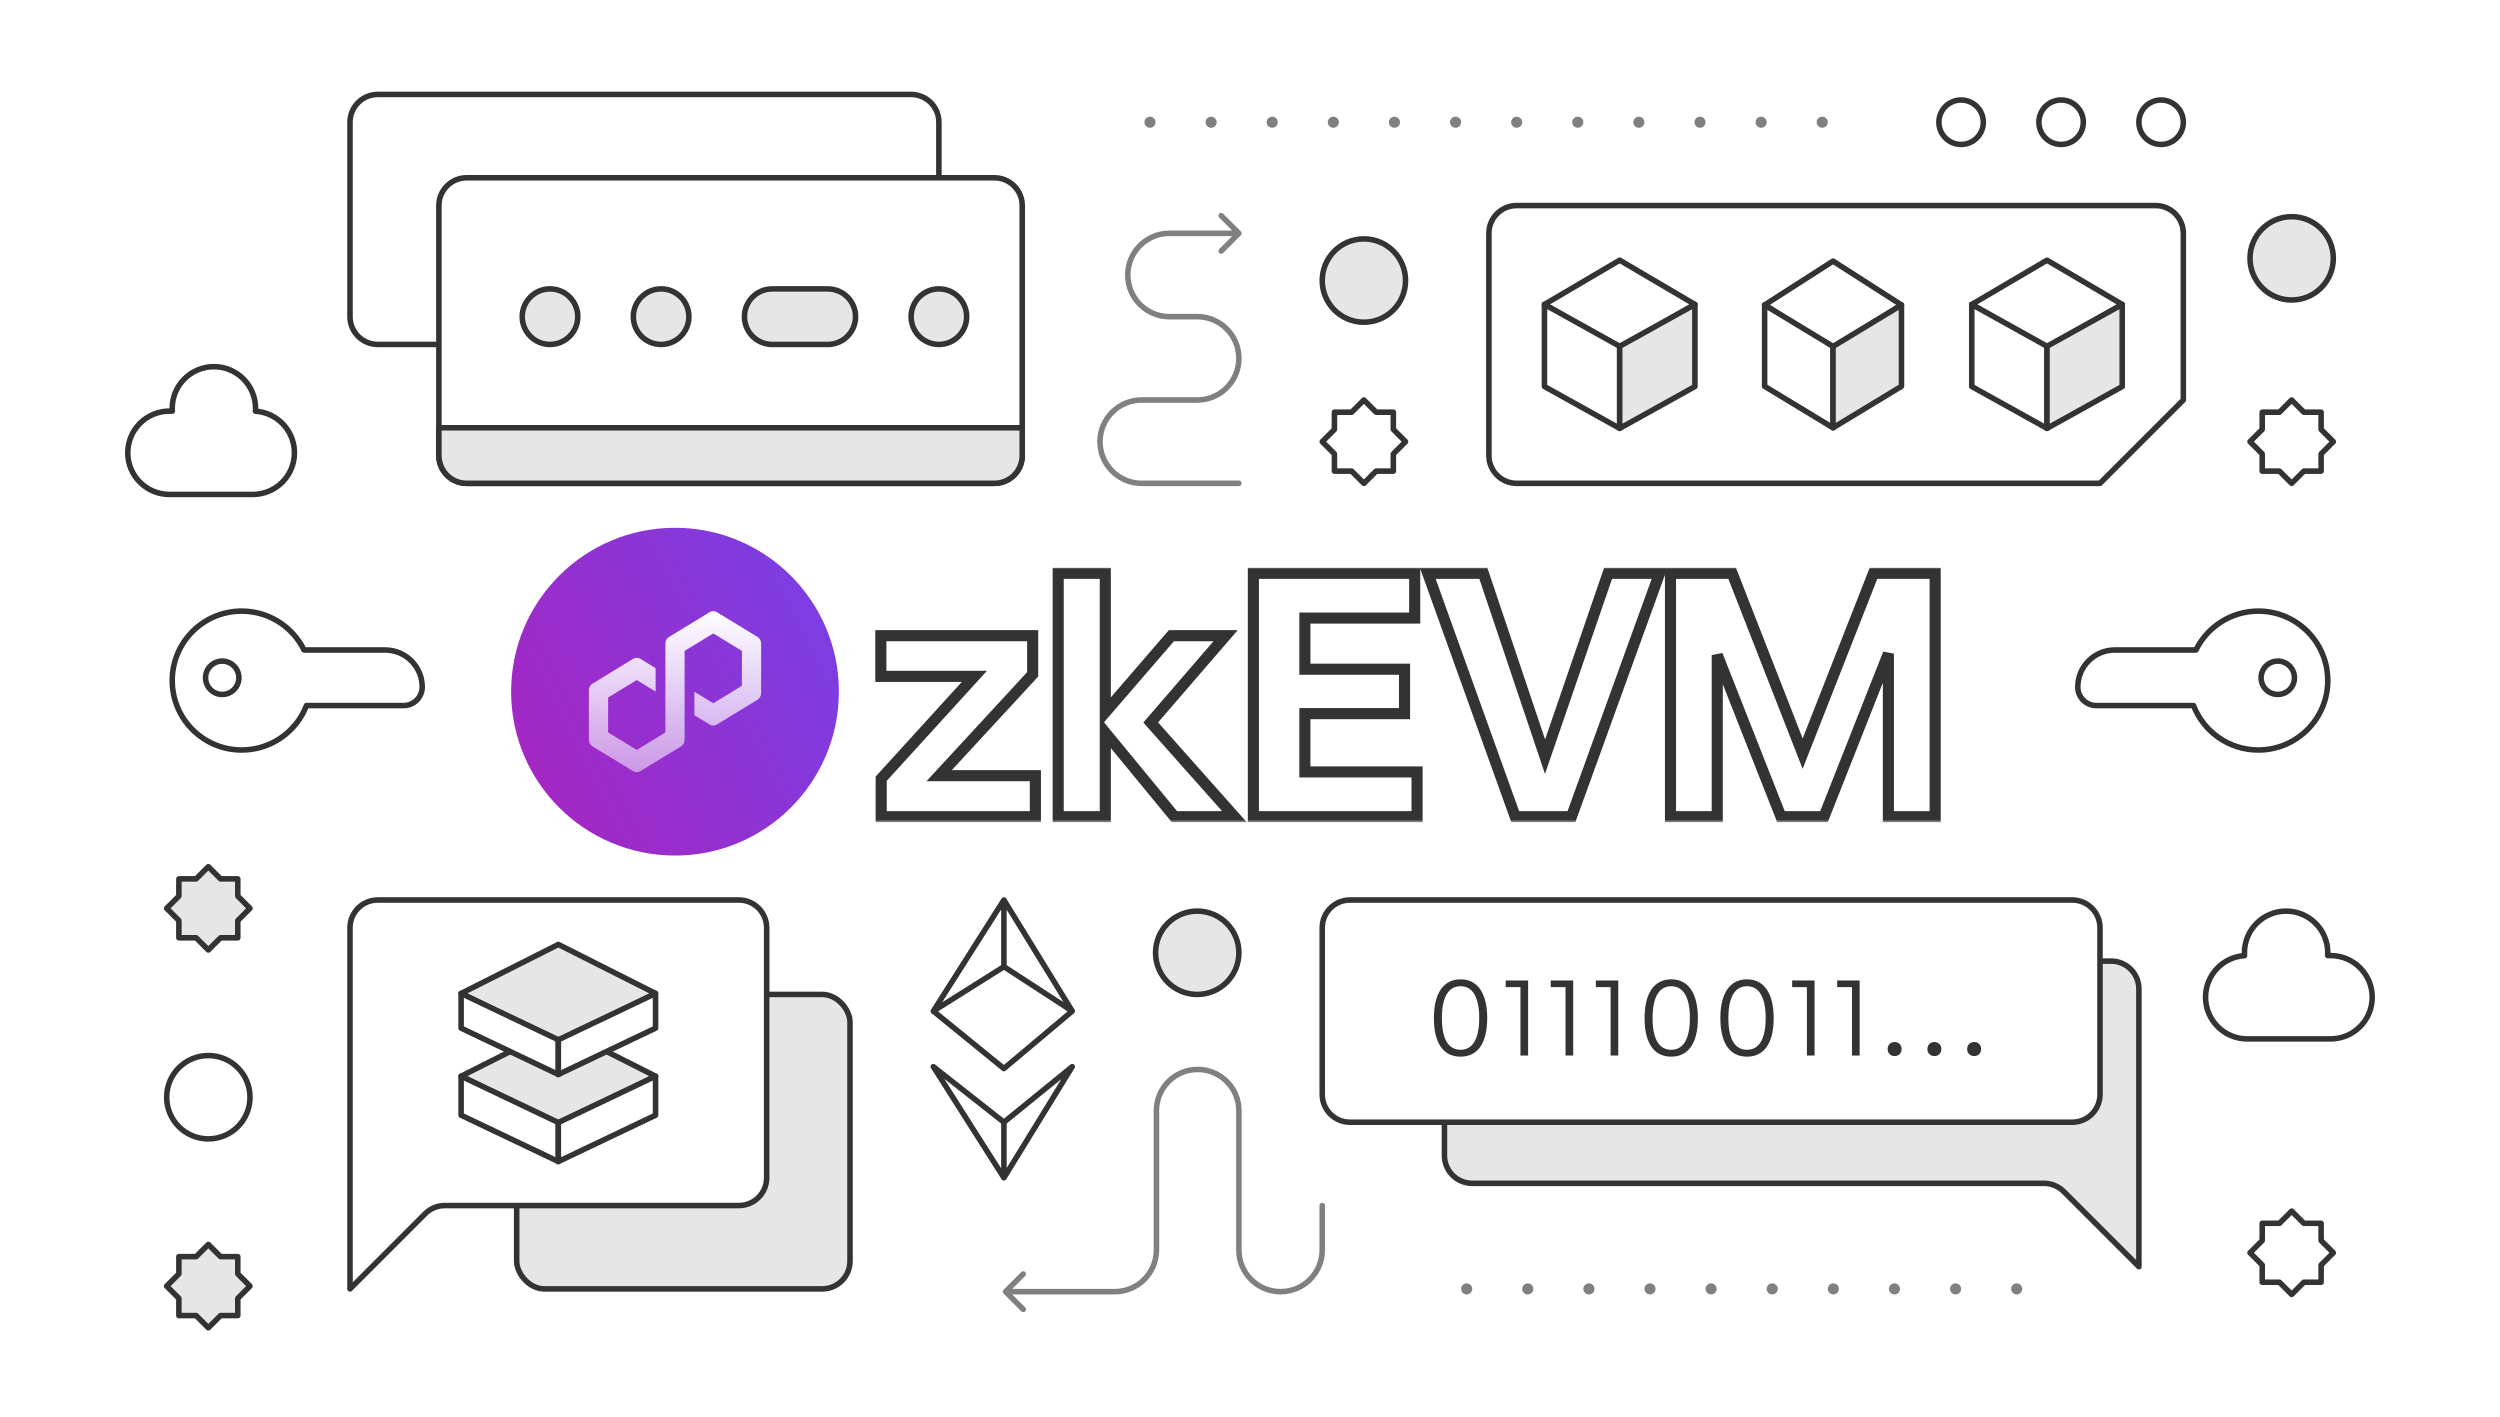 <svg width="450" height="255" viewBox="0 0 450 255" fill="none" xmlns="http://www.w3.org/2000/svg">
<path d="M385 178C385 175.239 382.761 173 380 173L265 173C262.239 173 260 175.239 260 178V208C260 210.761 262.239 213 265 213H367.929C369.255 213 370.527 213.527 371.464 214.464L385 228V178Z" fill="#E6E6E6" stroke="#333333" stroke-linejoin="round"/>
<rect x="93" y="179" width="60" height="53" rx="5" fill="#E6E6E6" stroke="#333333" stroke-linejoin="round"/>
<path d="M63 22C63 19.239 65.239 17 68 17L164 17C166.761 17 169 19.239 169 22V57C169 59.761 166.761 62 164 62H68C65.239 62 63 59.761 63 57L63 22Z" fill="white" stroke="#333333" stroke-linejoin="round"/>
<path d="M63 167C63 164.239 65.239 162 68 162H133C135.761 162 138 164.239 138 167V212C138 214.761 135.761 217 133 217H80.071C78.745 217 77.473 217.527 76.535 218.464L63 232L63 167Z" fill="white" stroke="#333333" stroke-linejoin="round"/>
<path d="M378 167C378 164.239 375.761 162 373 162L243 162C240.239 162 238 164.239 238 167V197C238 199.761 240.239 202 243 202H373C375.761 202 378 199.761 378 197L378 167Z" fill="white" stroke="#333333" stroke-linejoin="round"/>
<path d="M79 37C79 34.239 81.239 32 84 32L179 32C181.761 32 184 34.239 184 37V82C184 84.761 181.761 87 179 87H84C81.239 87 79 84.761 79 82L79 37Z" fill="white" stroke="#333333" stroke-linejoin="round"/>
<path d="M79 77L184 77V82C184 84.761 181.761 87 179 87H84C81.239 87 79 84.761 79 82L79 77Z" fill="#E6E6E6" stroke="#333333" stroke-linejoin="round"/>
<path d="M164 57C164 54.239 166.239 52 169 52V52C171.761 52 174 54.239 174 57V57C174 59.761 171.761 62 169 62V62C166.239 62 164 59.761 164 57V57Z" fill="#E6E6E6" stroke="#333333" stroke-linejoin="round"/>
<path d="M134 57C134 54.239 136.239 52 139 52L149 52C151.761 52 154 54.239 154 57V57C154 59.761 151.761 62 149 62H139C136.239 62 134 59.761 134 57V57Z" fill="#E6E6E6" stroke="#333333" stroke-linejoin="round"/>
<path d="M114 57C114 54.239 116.239 52 119 52V52C121.761 52 124 54.239 124 57V57C124 59.761 121.761 62 119 62V62C116.239 62 114 59.761 114 57V57Z" fill="#E6E6E6" stroke="#333333" stroke-linejoin="round"/>
<path d="M94 57C94 54.239 96.239 52 99 52V52C101.761 52 104 54.239 104 57V57C104 59.761 101.761 62 99 62V62C96.239 62 94 59.761 94 57V57Z" fill="#E6E6E6" stroke="#333333" stroke-linejoin="round"/>
<path d="M393 42C393 39.239 390.761 37 388 37L273 37C270.239 37 268 39.239 268 42V82C268 84.761 270.239 87 273 87H378L393 72L393 42Z" fill="white" stroke="#333333" stroke-linejoin="round"/>
<path d="M237.5 217C237.5 216.724 237.724 216.5 238 216.5C238.276 216.5 238.5 216.724 238.5 217H237.5ZM180.646 232.854C180.451 232.658 180.451 232.342 180.646 232.146L183.828 228.964C184.024 228.769 184.34 228.769 184.536 228.964C184.731 229.16 184.731 229.476 184.536 229.672L181.707 232.5L184.536 235.328C184.731 235.524 184.731 235.84 184.536 236.036C184.34 236.231 184.024 236.231 183.828 236.036L180.646 232.854ZM238 225H238.5H238ZM238.5 217V225H237.5V217H238.5ZM222.5 225L222.5 199.921L223.5 199.921L223.5 225L222.5 225ZM208.658 199.921L208.658 225L207.658 225L207.658 199.921L208.658 199.921ZM200.658 233L181 233L181 232L200.658 232L200.658 233ZM208.658 225C208.658 229.418 205.076 233 200.658 233L200.658 232C204.524 232 207.658 228.866 207.658 225L208.658 225ZM215.579 193C211.757 193 208.658 196.099 208.658 199.921L207.658 199.921C207.658 195.546 211.204 192 215.579 192L215.579 193ZM222.5 199.921C222.5 196.099 219.401 193 215.579 193L215.579 192C219.954 192 223.5 195.546 223.5 199.921L222.5 199.921ZM230.5 233C226.082 233 222.5 229.418 222.5 225L223.5 225C223.5 228.866 226.634 232 230.5 232V233ZM238.5 225C238.5 229.418 234.918 233 230.5 233V232C234.366 232 237.5 228.866 237.5 225H238.5Z" fill="#808080"/>
<path d="M223.354 41.646C223.549 41.842 223.549 42.158 223.354 42.354L220.172 45.535C219.976 45.731 219.66 45.731 219.464 45.535C219.269 45.34 219.269 45.024 219.464 44.828L222.293 42L219.464 39.172C219.269 38.976 219.269 38.66 219.464 38.465C219.66 38.269 219.976 38.269 220.172 38.465L223.354 41.646ZM223 86.5C223.276 86.5 223.5 86.724 223.5 87C223.5 87.276 223.276 87.5 223 87.5V86.5ZM205.5 71.5H215.5V72.5H205.5V71.5ZM215.5 57.5H210.5V56.5H215.5V57.5ZM210.5 41.5H223V42.5H210.5V41.5ZM205.5 86.5H223V87.5H205.5V86.5ZM198.5 79.5C198.5 83.366 201.634 86.5 205.5 86.5V87.5C201.082 87.5 197.5 83.918 197.5 79.5H198.5ZM202.5 49.5C202.5 45.082 206.082 41.5 210.5 41.5V42.5C206.634 42.5 203.5 45.634 203.5 49.5H202.5ZM210.5 57.5C206.082 57.5 202.5 53.918 202.5 49.5H203.5C203.5 53.366 206.634 56.5 210.5 56.5V57.5ZM222.5 64.5C222.5 60.634 219.366 57.5 215.5 57.5V56.5C219.918 56.5 223.5 60.082 223.5 64.5H222.5ZM215.5 71.5C219.366 71.5 222.5 68.366 222.5 64.5H223.5C223.5 68.918 219.918 72.5 215.5 72.5V71.5ZM205.5 72.5C201.634 72.5 198.5 75.634 198.5 79.5H197.5C197.5 75.082 201.082 71.5 205.5 71.5V72.5Z" fill="#808080"/>
<circle cx="245.5" cy="50.5" r="7.5" fill="#E6E6E6" stroke="#333333" stroke-linejoin="round"/>
<circle cx="37.5" cy="197.5" r="7.5" fill="white" stroke="#333333" stroke-linejoin="round"/>
<circle cx="7.5" cy="7.5" r="7.5" transform="matrix(-1 0 0 1 420 39)" fill="#E6E6E6" stroke="#333333" stroke-linejoin="round"/>
<circle cx="215.5" cy="171.5" r="7.5" fill="#E6E6E6" stroke="#333333" stroke-linejoin="round"/>
<circle cx="353" cy="22" r="4" fill="white" stroke="#333333" stroke-linejoin="round"/>
<circle cx="371" cy="22" r="4" fill="white" stroke="#333333" stroke-linejoin="round"/>
<circle cx="389" cy="22" r="4" fill="white" stroke="#333333" stroke-linejoin="round"/>
<path d="M83 193.716L100.5 184.894L118 193.716L100.5 202.537L83 193.716Z" fill="#E6E6E6" stroke="#333333" stroke-linejoin="round"/>
<path d="M100.5 209.077L83 200.738V193.716L100.5 202.055V209.077Z" fill="white" stroke="#333333" stroke-linejoin="round"/>
<path d="M100.5 209.077L118 200.738V193.716L100.5 202.055V209.077Z" fill="white" stroke="#333333" stroke-linejoin="round"/>
<path d="M317.631 54.895L329.947 47L342.263 54.895L329.947 62.79L317.631 54.895Z" fill="white" stroke="#333333" stroke-linejoin="round"/>
<path d="M329.947 77L317.631 69.537V54.895L329.947 62.358V77Z" fill="white" stroke="#333333" stroke-linejoin="round"/>
<path d="M329.947 77L342.263 69.537V54.895L329.947 62.358V77Z" fill="#E6E6E6" stroke="#333333" stroke-linejoin="round"/>
<path d="M328 22L198 22" stroke="#808080" stroke-width="2" stroke-linecap="round" stroke-linejoin="round" stroke-dasharray="0 11"/>
<path d="M363 232L260 232" stroke="#808080" stroke-width="2" stroke-linecap="round" stroke-linejoin="round" stroke-dasharray="0 11"/>
<path fill-rule="evenodd" clip-rule="evenodd" d="M45.983 74.015C45.994 73.845 46 73.673 46 73.5C46 69.358 42.642 66 38.5 66C34.358 66 31 69.358 31 73.5C31 73.668 31.006 73.835 31.016 74H30.5C26.358 74 23 77.358 23 81.5C23 85.642 26.358 89 30.5 89H45.5C49.642 89 53 85.642 53 81.5C53 77.52 49.9 74.264 45.983 74.015Z" fill="white"/>
<path d="M45.983 74.015L45.484 73.981C45.475 74.114 45.519 74.245 45.607 74.345C45.694 74.445 45.818 74.506 45.951 74.514L45.983 74.015ZM31.016 74V74.5C31.155 74.5 31.287 74.443 31.381 74.342C31.476 74.241 31.524 74.105 31.515 73.967L31.016 74ZM45.5 73.5C45.5 73.662 45.495 73.822 45.484 73.981L46.481 74.049C46.494 73.868 46.5 73.684 46.5 73.5H45.5ZM38.5 66.5C42.366 66.5 45.5 69.634 45.5 73.5H46.5C46.5 69.082 42.918 65.5 38.5 65.5V66.5ZM31.5 73.5C31.5 69.634 34.634 66.5 38.5 66.5V65.5C34.082 65.5 30.5 69.082 30.5 73.5H31.5ZM31.515 73.967C31.505 73.813 31.5 73.657 31.5 73.5H30.5C30.5 73.679 30.506 73.857 30.517 74.033L31.515 73.967ZM30.5 74.5H31.016V73.5H30.5V74.5ZM23.5 81.5C23.5 77.634 26.634 74.5 30.5 74.5V73.5C26.082 73.5 22.5 77.082 22.5 81.5H23.5ZM30.5 88.5C26.634 88.5 23.5 85.366 23.5 81.5H22.5C22.5 85.918 26.082 89.5 30.5 89.5V88.5ZM45.5 88.5H30.5V89.5H45.5V88.5ZM52.5 81.5C52.5 85.366 49.366 88.5 45.5 88.5V89.5C49.918 89.5 53.5 85.918 53.5 81.5H52.5ZM45.951 74.514C49.606 74.746 52.5 77.785 52.5 81.5H53.5C53.5 77.254 50.193 73.782 46.014 73.516L45.951 74.514Z" fill="#333333"/>
<path fill-rule="evenodd" clip-rule="evenodd" d="M404.017 172.015C404.006 171.845 404 171.673 404 171.5C404 167.358 407.358 164 411.5 164C415.642 164 419 167.358 419 171.5C419 171.668 418.994 171.835 418.984 172H419.5C423.642 172 427 175.358 427 179.5C427 183.642 423.642 187 419.5 187H404.5C400.358 187 397 183.642 397 179.5C397 175.52 400.1 172.264 404.017 172.015Z" fill="white"/>
<path d="M404.017 172.015L404.516 171.981C404.525 172.114 404.481 172.245 404.393 172.345C404.306 172.445 404.182 172.506 404.049 172.514L404.017 172.015ZM418.984 172V172.5C418.845 172.5 418.713 172.443 418.619 172.342C418.524 172.241 418.476 172.105 418.485 171.967L418.984 172ZM404.5 171.5C404.5 171.662 404.505 171.822 404.516 171.981L403.519 172.049C403.506 171.868 403.5 171.684 403.5 171.5H404.5ZM411.5 164.5C407.634 164.5 404.5 167.634 404.5 171.5H403.5C403.5 167.082 407.082 163.5 411.5 163.5V164.5ZM418.5 171.5C418.5 167.634 415.366 164.5 411.5 164.5V163.5C415.918 163.5 419.5 167.082 419.5 171.5H418.5ZM418.485 171.967C418.495 171.813 418.5 171.657 418.5 171.5H419.5C419.5 171.679 419.494 171.857 419.483 172.033L418.485 171.967ZM419.5 172.5H418.984V171.5H419.5V172.5ZM426.5 179.5C426.5 175.634 423.366 172.5 419.5 172.5V171.5C423.918 171.5 427.5 175.082 427.5 179.5H426.5ZM419.5 186.5C423.366 186.5 426.5 183.366 426.5 179.5H427.5C427.5 183.918 423.918 187.5 419.5 187.5V186.5ZM404.5 186.5H419.5V187.5H404.5V186.5ZM397.5 179.5C397.5 183.366 400.634 186.5 404.5 186.5V187.5C400.082 187.5 396.5 183.918 396.5 179.5H397.5ZM404.049 172.514C400.393 172.746 397.5 175.786 397.5 179.5H396.5C396.5 175.254 399.807 171.782 403.986 171.516L404.049 172.514Z" fill="#333333"/>
<path d="M258.1 183.26C258.1 178.78 259.82 176.28 262.9 176.28C265.96 176.28 267.7 178.78 267.7 183.26C267.7 187.74 266 190.2 262.9 190.2C259.78 190.2 258.1 187.74 258.1 183.26ZM259.54 183.26C259.54 186.98 260.68 188.96 262.9 188.96C265.08 188.96 266.26 187 266.26 183.26C266.26 179.5 265.08 177.52 262.9 177.52C260.72 177.52 259.54 179.48 259.54 183.26ZM275.062 190H273.682V177.68H271.022V176.48H275.062V190ZM283.175 190H281.795V177.68H279.135V176.48H283.175V190ZM291.289 190H289.909V177.68H287.249V176.48H291.289V190ZM296.022 183.26C296.022 178.78 297.742 176.28 300.822 176.28C303.882 176.28 305.622 178.78 305.622 183.26C305.622 187.74 303.922 190.2 300.822 190.2C297.702 190.2 296.022 187.74 296.022 183.26ZM297.462 183.26C297.462 186.98 298.602 188.96 300.822 188.96C303.002 188.96 304.182 187 304.182 183.26C304.182 179.5 303.002 177.52 300.822 177.52C298.642 177.52 297.462 179.48 297.462 183.26ZM309.663 183.26C309.663 178.78 311.383 176.28 314.463 176.28C317.523 176.28 319.263 178.78 319.263 183.26C319.263 187.74 317.563 190.2 314.463 190.2C311.343 190.2 309.663 187.74 309.663 183.26ZM311.103 183.26C311.103 186.98 312.243 188.96 314.463 188.96C316.643 188.96 317.823 187 317.823 183.26C317.823 179.5 316.643 177.52 314.463 177.52C312.283 177.52 311.103 179.48 311.103 183.26ZM326.625 190H325.245V177.68H322.585V176.48H326.625V190ZM334.738 190H333.358V177.68H330.698V176.48H334.738V190ZM342.291 188.84C342.291 189.56 341.771 190.1 341.031 190.1C340.311 190.1 339.771 189.56 339.771 188.84C339.771 188.08 340.311 187.56 341.031 187.56C341.771 187.56 342.291 188.08 342.291 188.84ZM349.447 188.84C349.447 189.56 348.927 190.1 348.187 190.1C347.467 190.1 346.927 189.56 346.927 188.84C346.927 188.08 347.467 187.56 348.187 187.56C348.927 187.56 349.447 188.08 349.447 188.84ZM356.604 188.84C356.604 189.56 356.084 190.1 355.344 190.1C354.624 190.1 354.084 189.56 354.084 188.84C354.084 188.08 354.624 187.56 355.344 187.56C356.084 187.56 356.604 188.08 356.604 188.84Z" fill="#333333"/>
<path fill-rule="evenodd" clip-rule="evenodd" d="M240.197 77.303L238 79.5L240.197 81.697V84.803H243.303L245.5 87L247.697 84.803H250.803V81.697L253 79.5L250.803 77.303V74.197H247.697L245.5 72L243.303 74.197H240.197V77.303Z" fill="white"/>
<path d="M238 79.5L237.646 79.146C237.451 79.342 237.451 79.658 237.646 79.854L238 79.5ZM240.197 77.303L240.55 77.657C240.644 77.563 240.697 77.436 240.697 77.303H240.197ZM240.197 81.697H240.697C240.697 81.564 240.644 81.437 240.55 81.343L240.197 81.697ZM240.197 84.803H239.697C239.697 85.079 239.921 85.303 240.197 85.303V84.803ZM243.303 84.803L243.657 84.45C243.563 84.356 243.436 84.303 243.303 84.303V84.803ZM245.5 87L245.146 87.354C245.342 87.549 245.658 87.549 245.854 87.354L245.5 87ZM247.697 84.803V84.303C247.564 84.303 247.437 84.356 247.343 84.45L247.697 84.803ZM250.803 84.803V85.303C251.079 85.303 251.303 85.079 251.303 84.803H250.803ZM250.803 81.697L250.45 81.343C250.356 81.437 250.303 81.564 250.303 81.697H250.803ZM253 79.5L253.354 79.854C253.549 79.658 253.549 79.342 253.354 79.146L253 79.5ZM250.803 77.303H250.303C250.303 77.436 250.356 77.563 250.45 77.657L250.803 77.303ZM250.803 74.197H251.303C251.303 73.921 251.079 73.697 250.803 73.697V74.197ZM247.697 74.197L247.343 74.55C247.437 74.644 247.564 74.697 247.697 74.697V74.197ZM245.5 72L245.854 71.646C245.76 71.553 245.633 71.5 245.5 71.5C245.367 71.5 245.24 71.553 245.146 71.646L245.5 72ZM243.303 74.197V74.697C243.436 74.697 243.563 74.644 243.657 74.55L243.303 74.197ZM240.197 74.197V73.697C239.921 73.697 239.697 73.921 239.697 74.197H240.197ZM238.354 79.854L240.55 77.657L239.843 76.95L237.646 79.146L238.354 79.854ZM240.55 81.343L238.354 79.146L237.646 79.854L239.843 82.05L240.55 81.343ZM240.697 84.803V81.697H239.697V84.803H240.697ZM243.303 84.303H240.197V85.303H243.303V84.303ZM245.854 86.646L243.657 84.45L242.95 85.157L245.146 87.354L245.854 86.646ZM247.343 84.45L245.146 86.646L245.854 87.354L248.05 85.157L247.343 84.45ZM250.803 84.303H247.697V85.303H250.803V84.303ZM250.303 81.697V84.803H251.303V81.697H250.303ZM252.646 79.146L250.45 81.343L251.157 82.05L253.354 79.854L252.646 79.146ZM250.45 77.657L252.646 79.854L253.354 79.146L251.157 76.95L250.45 77.657ZM250.303 74.197V77.303H251.303V74.197H250.303ZM247.697 74.697H250.803V73.697H247.697V74.697ZM245.146 72.354L247.343 74.55L248.05 73.843L245.854 71.646L245.146 72.354ZM243.657 74.55L245.854 72.354L245.146 71.646L242.95 73.843L243.657 74.55ZM240.197 74.697H243.303V73.697H240.197V74.697ZM240.697 77.303V74.197H239.697V77.303H240.697Z" fill="#333333"/>
<path fill-rule="evenodd" clip-rule="evenodd" d="M32.197 229.303L30 231.5L32.197 233.697V236.803H35.303L37.5 239L39.697 236.803H42.803V233.697L45 231.5L42.803 229.303V226.197H39.697L37.5 224L35.303 226.197H32.197V229.303Z" fill="#E6E6E6"/>
<path d="M30 231.5L29.646 231.146C29.451 231.342 29.451 231.658 29.646 231.854L30 231.5ZM32.197 229.303L32.55 229.657C32.644 229.563 32.697 229.436 32.697 229.303H32.197ZM32.197 233.697H32.697C32.697 233.564 32.644 233.437 32.55 233.343L32.197 233.697ZM32.197 236.803H31.697C31.697 237.079 31.921 237.303 32.197 237.303V236.803ZM35.303 236.803L35.657 236.45C35.563 236.356 35.436 236.303 35.303 236.303V236.803ZM37.5 239L37.146 239.354C37.342 239.549 37.658 239.549 37.854 239.354L37.5 239ZM39.697 236.803V236.303C39.564 236.303 39.437 236.356 39.343 236.45L39.697 236.803ZM42.803 236.803V237.303C43.079 237.303 43.303 237.079 43.303 236.803H42.803ZM42.803 233.697L42.45 233.343C42.356 233.437 42.303 233.564 42.303 233.697H42.803ZM45 231.5L45.354 231.854C45.549 231.658 45.549 231.342 45.354 231.146L45 231.5ZM42.803 229.303H42.303C42.303 229.436 42.356 229.563 42.45 229.657L42.803 229.303ZM42.803 226.197H43.303C43.303 225.921 43.079 225.697 42.803 225.697V226.197ZM39.697 226.197L39.343 226.55C39.437 226.644 39.564 226.697 39.697 226.697V226.197ZM37.5 224L37.854 223.646C37.76 223.553 37.633 223.5 37.5 223.5C37.367 223.5 37.24 223.553 37.146 223.646L37.5 224ZM35.303 226.197V226.697C35.436 226.697 35.563 226.644 35.657 226.55L35.303 226.197ZM32.197 226.197V225.697C31.921 225.697 31.697 225.921 31.697 226.197H32.197ZM30.354 231.854L32.55 229.657L31.843 228.95L29.646 231.146L30.354 231.854ZM32.55 233.343L30.354 231.146L29.646 231.854L31.843 234.05L32.55 233.343ZM32.697 236.803V233.697H31.697V236.803H32.697ZM35.303 236.303H32.197V237.303H35.303V236.303ZM37.854 238.646L35.657 236.45L34.95 237.157L37.146 239.354L37.854 238.646ZM39.343 236.45L37.146 238.646L37.854 239.354L40.05 237.157L39.343 236.45ZM42.803 236.303H39.697V237.303H42.803V236.303ZM42.303 233.697V236.803H43.303V233.697H42.303ZM44.646 231.146L42.45 233.343L43.157 234.05L45.354 231.854L44.646 231.146ZM42.45 229.657L44.646 231.854L45.354 231.146L43.157 228.95L42.45 229.657ZM42.303 226.197V229.303H43.303V226.197H42.303ZM39.697 226.697H42.803V225.697H39.697V226.697ZM37.146 224.354L39.343 226.55L40.05 225.843L37.854 223.646L37.146 224.354ZM35.657 226.55L37.854 224.354L37.146 223.646L34.95 225.843L35.657 226.55ZM32.197 226.697H35.303V225.697H32.197V226.697ZM32.697 229.303V226.197H31.697V229.303H32.697Z" fill="#333333"/>
<path fill-rule="evenodd" clip-rule="evenodd" d="M417.803 223.303L420 225.5L417.803 227.697V230.803H414.697L412.5 233L410.303 230.803H407.197V227.697L405 225.5L407.197 223.303V220.197H410.303L412.5 218L414.697 220.197H417.803V223.303Z" fill="white"/>
<path d="M420 225.5L420.354 225.146C420.549 225.342 420.549 225.658 420.354 225.854L420 225.5ZM417.803 223.303L417.45 223.657C417.356 223.563 417.303 223.436 417.303 223.303H417.803ZM417.803 227.697H417.303C417.303 227.564 417.356 227.437 417.45 227.343L417.803 227.697ZM417.803 230.803H418.303C418.303 231.079 418.079 231.303 417.803 231.303V230.803ZM414.697 230.803L414.343 230.45C414.437 230.356 414.564 230.303 414.697 230.303V230.803ZM412.5 233L412.854 233.354C412.658 233.549 412.342 233.549 412.146 233.354L412.5 233ZM410.303 230.803V230.303C410.436 230.303 410.563 230.356 410.657 230.45L410.303 230.803ZM407.197 230.803V231.303C406.921 231.303 406.697 231.079 406.697 230.803H407.197ZM407.197 227.697L407.55 227.343C407.644 227.437 407.697 227.564 407.697 227.697H407.197ZM405 225.5L404.646 225.854C404.451 225.658 404.451 225.342 404.646 225.146L405 225.5ZM407.197 223.303H407.697C407.697 223.436 407.644 223.563 407.55 223.657L407.197 223.303ZM407.197 220.197H406.697C406.697 219.921 406.921 219.697 407.197 219.697V220.197ZM410.303 220.197L410.657 220.55C410.563 220.644 410.436 220.697 410.303 220.697V220.197ZM412.5 218L412.146 217.646C412.24 217.553 412.367 217.5 412.5 217.5C412.633 217.5 412.76 217.553 412.854 217.646L412.5 218ZM414.697 220.197V220.697C414.564 220.697 414.437 220.644 414.343 220.55L414.697 220.197ZM417.803 220.197V219.697C418.079 219.697 418.303 219.921 418.303 220.197H417.803ZM419.646 225.854L417.45 223.657L418.157 222.95L420.354 225.146L419.646 225.854ZM417.45 227.343L419.646 225.146L420.354 225.854L418.157 228.05L417.45 227.343ZM417.303 230.803V227.697H418.303V230.803H417.303ZM414.697 230.303H417.803V231.303H414.697V230.303ZM412.146 232.646L414.343 230.45L415.05 231.157L412.854 233.354L412.146 232.646ZM410.657 230.45L412.854 232.646L412.146 233.354L409.95 231.157L410.657 230.45ZM407.197 230.303H410.303V231.303H407.197V230.303ZM407.697 227.697V230.803H406.697V227.697H407.697ZM405.354 225.146L407.55 227.343L406.843 228.05L404.646 225.854L405.354 225.146ZM407.55 223.657L405.354 225.854L404.646 225.146L406.843 222.95L407.55 223.657ZM407.697 220.197V223.303H406.697V220.197H407.697ZM410.303 220.697H407.197V219.697H410.303V220.697ZM412.854 218.354L410.657 220.55L409.95 219.843L412.146 217.646L412.854 218.354ZM414.343 220.55L412.146 218.354L412.854 217.646L415.05 219.843L414.343 220.55ZM417.803 220.697H414.697V219.697H417.803V220.697ZM417.303 223.303V220.197H418.303V223.303H417.303Z" fill="#333333"/>
<path fill-rule="evenodd" clip-rule="evenodd" d="M32.197 161.303L30 163.5L32.197 165.697V168.803H35.303L37.5 171L39.697 168.803H42.803V165.697L45 163.5L42.803 161.303V158.197H39.697L37.5 156L35.303 158.197H32.197V161.303Z" fill="#E6E6E6"/>
<path d="M30 163.5L29.646 163.146C29.451 163.342 29.451 163.658 29.646 163.854L30 163.5ZM32.197 161.303L32.55 161.657C32.644 161.563 32.697 161.436 32.697 161.303H32.197ZM32.197 165.697H32.697C32.697 165.564 32.644 165.437 32.55 165.343L32.197 165.697ZM32.197 168.803H31.697C31.697 169.079 31.921 169.303 32.197 169.303V168.803ZM35.303 168.803L35.657 168.45C35.563 168.356 35.436 168.303 35.303 168.303V168.803ZM37.5 171L37.146 171.354C37.342 171.549 37.658 171.549 37.854 171.354L37.5 171ZM39.697 168.803V168.303C39.564 168.303 39.437 168.356 39.343 168.45L39.697 168.803ZM42.803 168.803V169.303C43.079 169.303 43.303 169.079 43.303 168.803H42.803ZM42.803 165.697L42.45 165.343C42.356 165.437 42.303 165.564 42.303 165.697H42.803ZM45 163.5L45.354 163.854C45.549 163.658 45.549 163.342 45.354 163.146L45 163.5ZM42.803 161.303H42.303C42.303 161.436 42.356 161.563 42.45 161.657L42.803 161.303ZM42.803 158.197H43.303C43.303 157.921 43.079 157.697 42.803 157.697V158.197ZM39.697 158.197L39.343 158.55C39.437 158.644 39.564 158.697 39.697 158.697V158.197ZM37.5 156L37.854 155.646C37.76 155.553 37.633 155.5 37.5 155.5C37.367 155.5 37.24 155.553 37.146 155.646L37.5 156ZM35.303 158.197V158.697C35.436 158.697 35.563 158.644 35.657 158.55L35.303 158.197ZM32.197 158.197V157.697C31.921 157.697 31.697 157.921 31.697 158.197H32.197ZM30.354 163.854L32.55 161.657L31.843 160.95L29.646 163.146L30.354 163.854ZM32.55 165.343L30.354 163.146L29.646 163.854L31.843 166.05L32.55 165.343ZM32.697 168.803V165.697H31.697V168.803H32.697ZM35.303 168.303H32.197V169.303H35.303V168.303ZM37.854 170.646L35.657 168.45L34.95 169.157L37.146 171.354L37.854 170.646ZM39.343 168.45L37.146 170.646L37.854 171.354L40.05 169.157L39.343 168.45ZM42.803 168.303H39.697V169.303H42.803V168.303ZM42.303 165.697V168.803H43.303V165.697H42.303ZM44.646 163.146L42.45 165.343L43.157 166.05L45.354 163.854L44.646 163.146ZM42.45 161.657L44.646 163.854L45.354 163.146L43.157 160.95L42.45 161.657ZM42.303 158.197V161.303H43.303V158.197H42.303ZM39.697 158.697H42.803V157.697H39.697V158.697ZM37.146 156.354L39.343 158.55L40.05 157.843L37.854 155.646L37.146 156.354ZM35.657 158.55L37.854 156.354L37.146 155.646L34.95 157.843L35.657 158.55ZM32.197 158.697H35.303V157.697H32.197V158.697ZM32.697 161.303V158.197H31.697V161.303H32.697Z" fill="#333333"/>
<path fill-rule="evenodd" clip-rule="evenodd" d="M417.803 77.303L420 79.5L417.803 81.697V84.803H414.697L412.5 87L410.303 84.803H407.197V81.697L405 79.5L407.197 77.303V74.197H410.303L412.5 72L414.697 74.197H417.803V77.303Z" fill="white"/>
<path d="M420 79.5L420.354 79.146C420.549 79.342 420.549 79.658 420.354 79.854L420 79.5ZM417.803 77.303L417.45 77.657C417.356 77.563 417.303 77.436 417.303 77.303H417.803ZM417.803 81.697H417.303C417.303 81.564 417.356 81.437 417.45 81.343L417.803 81.697ZM417.803 84.803H418.303C418.303 85.079 418.079 85.303 417.803 85.303V84.803ZM414.697 84.803L414.343 84.45C414.437 84.356 414.564 84.303 414.697 84.303V84.803ZM412.5 87L412.854 87.354C412.658 87.549 412.342 87.549 412.146 87.354L412.5 87ZM410.303 84.803V84.303C410.436 84.303 410.563 84.356 410.657 84.45L410.303 84.803ZM407.197 84.803V85.303C406.921 85.303 406.697 85.079 406.697 84.803H407.197ZM407.197 81.697L407.55 81.343C407.644 81.437 407.697 81.564 407.697 81.697H407.197ZM405 79.5L404.646 79.854C404.451 79.658 404.451 79.342 404.646 79.146L405 79.5ZM407.197 77.303H407.697C407.697 77.436 407.644 77.563 407.55 77.657L407.197 77.303ZM407.197 74.197H406.697C406.697 73.921 406.921 73.697 407.197 73.697V74.197ZM410.303 74.197L410.657 74.55C410.563 74.644 410.436 74.697 410.303 74.697V74.197ZM412.5 72L412.146 71.646C412.24 71.553 412.367 71.5 412.5 71.5C412.633 71.5 412.76 71.553 412.854 71.646L412.5 72ZM414.697 74.197V74.697C414.564 74.697 414.437 74.644 414.343 74.55L414.697 74.197ZM417.803 74.197V73.697C418.079 73.697 418.303 73.921 418.303 74.197H417.803ZM419.646 79.854L417.45 77.657L418.157 76.95L420.354 79.146L419.646 79.854ZM417.45 81.343L419.646 79.146L420.354 79.854L418.157 82.05L417.45 81.343ZM417.303 84.803V81.697H418.303V84.803H417.303ZM414.697 84.303H417.803V85.303H414.697V84.303ZM412.146 86.646L414.343 84.45L415.05 85.157L412.854 87.354L412.146 86.646ZM410.657 84.45L412.854 86.646L412.146 87.354L409.95 85.157L410.657 84.45ZM407.197 84.303H410.303V85.303H407.197V84.303ZM407.697 81.697V84.803H406.697V81.697H407.697ZM405.354 79.146L407.55 81.343L406.843 82.05L404.646 79.854L405.354 79.146ZM407.55 77.657L405.354 79.854L404.646 79.146L406.843 76.95L407.55 77.657ZM407.697 74.197V77.303H406.697V74.197H407.697ZM410.303 74.697H407.197V73.697H410.303V74.697ZM412.854 72.354L410.657 74.55L409.95 73.843L412.146 71.646L412.854 72.354ZM414.343 74.55L412.146 72.354L412.854 71.646L415.05 73.843L414.343 74.55ZM417.803 74.697H414.697V73.697H417.803V74.697ZM417.303 77.303V74.197H418.303V77.303H417.303Z" fill="#333333"/>
<path d="M83 178.821L100.5 170L118 178.821L100.5 187.643L83 178.821Z" fill="#E6E6E6" stroke="#333333" stroke-linejoin="round"/>
<path d="M100.5 193.405L83 185.066V178.821L100.5 187.16V193.405Z" fill="white" stroke="#333333" stroke-linejoin="round"/>
<path d="M100.5 193.405L118 185.066V178.821L100.5 187.16V193.405Z" fill="white" stroke="#333333" stroke-linejoin="round"/>
<path d="M168 182L180.705 162L193 182L180.705 192.339L168 182Z" fill="white"/>
<path d="M168 192L180.705 202L193 192L180.705 212L168 192Z" fill="white"/>
<path d="M180.705 162L168 182M180.705 162L193 182M180.705 162V174M168 182L180.705 192.339L193 182M168 182L180.705 174M193 182L180.705 174M180.705 202L168 192L180.705 212M180.705 202L193 192L180.705 212M180.705 202V212" stroke="#333333" stroke-linecap="round" stroke-linejoin="round"/>
<path fill-rule="evenodd" clip-rule="evenodd" d="M76 123.667C76 125.508 74.508 127 72.667 127L55.166 127C53.359 131.68 48.817 135 43.5 135C36.596 135 31 129.404 31 122.5C31 115.596 36.596 110 43.5 110C48.43 110 52.693 112.854 54.728 117L69.333 117C73.015 117 76 119.985 76 123.667Z" fill="white"/>
<path d="M55.166 127L54.699 126.82C54.773 126.627 54.959 126.5 55.166 126.5L55.166 127ZM54.728 117L54.728 117.5C54.537 117.5 54.363 117.391 54.279 117.22L54.728 117ZM69.333 117L69.333 117.5L69.333 117ZM72.667 126.5C74.231 126.5 75.5 125.231 75.5 123.667L76.5 123.667C76.5 125.784 74.784 127.5 72.667 127.5L72.667 126.5ZM55.166 126.5L72.667 126.5L72.667 127.5L55.166 127.5L55.166 126.5ZM43.5 134.5C48.604 134.5 52.965 131.314 54.699 126.82L55.632 127.18C53.754 132.046 49.031 135.5 43.5 135.5L43.5 134.5ZM31.5 122.5C31.5 129.127 36.873 134.5 43.5 134.5L43.5 135.5C36.32 135.5 30.5 129.68 30.5 122.5L31.5 122.5ZM43.5 110.5C36.873 110.5 31.5 115.873 31.5 122.5L30.5 122.5C30.5 115.32 36.32 109.5 43.5 109.5L43.5 110.5ZM54.279 117.22C52.325 113.239 48.232 110.5 43.5 110.5L43.5 109.5C48.628 109.5 53.062 112.469 55.177 116.78L54.279 117.22ZM69.333 117.5L54.728 117.5L54.728 116.5L69.333 116.5L69.333 117.5ZM75.5 123.667C75.5 120.261 72.739 117.5 69.333 117.5L69.333 116.5C73.291 116.5 76.5 119.709 76.5 123.667L75.5 123.667Z" fill="#333333"/>
<circle cx="3" cy="3" r="3" transform="matrix(1.31134e-07 -1 -1 -1.31134e-07 43 125)" fill="white" stroke="#333333" stroke-linejoin="round"/>
<path fill-rule="evenodd" clip-rule="evenodd" d="M374 123.667C374 125.508 375.492 127 377.333 127L394.834 127C396.641 131.68 401.183 135 406.5 135C413.404 135 419 129.404 419 122.5C419 115.596 413.404 110 406.5 110C401.57 110 397.307 112.854 395.272 117L380.667 117C376.985 117 374 119.985 374 123.667Z" fill="white"/>
<path d="M394.834 127L395.301 126.82C395.227 126.627 395.041 126.5 394.834 126.5L394.834 127ZM395.272 117L395.272 117.5C395.463 117.5 395.637 117.391 395.721 117.22L395.272 117ZM380.667 117L380.667 117.5L380.667 117ZM377.333 126.5C375.769 126.5 374.5 125.231 374.5 123.667L373.5 123.667C373.5 125.784 375.216 127.5 377.333 127.5L377.333 126.5ZM394.834 126.5L377.333 126.5L377.333 127.5L394.834 127.5L394.834 126.5ZM406.5 134.5C401.396 134.5 397.036 131.314 395.301 126.82L394.368 127.18C396.247 132.046 400.969 135.5 406.5 135.5L406.5 134.5ZM418.5 122.5C418.5 129.127 413.127 134.5 406.5 134.5L406.5 135.5C413.68 135.5 419.5 129.68 419.5 122.5L418.5 122.5ZM406.5 110.5C413.127 110.5 418.5 115.873 418.5 122.5L419.5 122.5C419.5 115.32 413.68 109.5 406.5 109.5L406.5 110.5ZM395.721 117.22C397.675 113.239 401.768 110.5 406.5 110.5L406.5 109.5C401.372 109.5 396.939 112.469 394.823 116.78L395.721 117.22ZM380.667 117.5L395.272 117.5L395.272 116.5L380.667 116.5L380.667 117.5ZM374.5 123.667C374.5 120.261 377.261 117.5 380.667 117.5L380.667 116.5C376.709 116.5 373.5 119.709 373.5 123.667L374.5 123.667Z" fill="#333333"/>
<circle cx="410" cy="122" r="3" transform="rotate(-90 410 122)" fill="white" stroke="#333333" stroke-linejoin="round"/>
<path d="M278 54.801L291.542 46.836L305.083 54.801L291.542 62.767L278 54.801Z" fill="white" stroke="#333333" stroke-linejoin="round"/>
<path d="M291.542 77.105L278 69.575V54.801L291.542 62.331V77.105Z" fill="white" stroke="#333333" stroke-linejoin="round"/>
<path d="M291.542 77.105L305.083 69.575V54.801L291.542 62.331V77.105Z" fill="#E6E6E6" stroke="#333333" stroke-linejoin="round"/>
<path d="M354.917 54.801L368.459 46.836L382 54.801L368.459 62.767L354.917 54.801Z" fill="white" stroke="#333333" stroke-linejoin="round"/>
<path d="M368.459 77.105L354.917 69.575V54.801L368.459 62.331V77.105Z" fill="white" stroke="#333333" stroke-linejoin="round"/>
<path d="M368.459 77.105L382 69.575V54.801L368.459 62.331V77.105Z" fill="#E6E6E6" stroke="#333333" stroke-linejoin="round"/>
<mask id="path-63-outside-1_2090_268" maskUnits="userSpaceOnUse" x="157" y="102" width="193" height="46" fill="black">
<rect fill="white" x="157" y="102" width="193" height="46"/>
<path d="M186.369 147H158.614V140.168L175.389 121.746H158.553V114.426H185.881V121.38L169.045 139.619H186.369V147ZM198.953 147H190.474V103.202H198.953V128.212L210.848 114.426H220.608L207.127 130.042L222.194 147H211.397L198.953 131.872V147ZM255.072 138.948V147H225.609V103.202H254.645V111.254H234.881V120.465H252.815V128.456H234.881V138.948H255.072ZM298.723 103.202L282.863 147H272.737L256.999 103.202H267.003L278.105 136.203L289.451 103.202H298.723ZM320.573 147L309.105 117.903V147H300.687V103.202H311.789L324.477 135.654L337.226 103.202H348.328V147H339.91V117.659L328.32 147H320.573Z"/>
</mask>
<path d="M186.369 147H158.614V140.168L175.389 121.746H158.553V114.426H185.881V121.38L169.045 139.619H186.369V147ZM198.953 147H190.474V103.202H198.953V128.212L210.848 114.426H220.608L207.127 130.042L222.194 147H211.397L198.953 131.872V147ZM255.072 138.948V147H225.609V103.202H254.645V111.254H234.881V120.465H252.815V128.456H234.881V138.948H255.072ZM298.723 103.202L282.863 147H272.737L256.999 103.202H267.003L278.105 136.203L289.451 103.202H298.723ZM320.573 147L309.105 117.903V147H300.687V103.202H311.789L324.477 135.654L337.226 103.202H348.328V147H339.91V117.659L328.32 147H320.573Z" fill="white"/>
<path d="M186.369 147V148H187.369V147H186.369ZM158.614 147H157.614V148H158.614V147ZM158.614 140.168L157.875 139.495L157.614 139.781V140.168H158.614ZM175.389 121.746L176.129 122.419L177.652 120.746H175.389V121.746ZM158.553 121.746H157.553V122.746H158.553V121.746ZM158.553 114.426V113.426H157.553V114.426H158.553ZM185.881 114.426H186.881V113.426H185.881V114.426ZM185.881 121.38L186.616 122.058L186.881 121.771V121.38H185.881ZM169.045 139.619L168.31 138.941L166.761 140.619H169.045V139.619ZM186.369 139.619H187.369V138.619H186.369V139.619ZM186.369 146H158.614V148H186.369V146ZM159.614 147V140.168H157.614V147H159.614ZM159.354 140.841L176.129 122.419L174.65 121.073L157.875 139.495L159.354 140.841ZM175.389 120.746H158.553V122.746H175.389V120.746ZM159.553 121.746V114.426H157.553V121.746H159.553ZM158.553 115.426H185.881V113.426H158.553V115.426ZM184.881 114.426V121.38H186.881V114.426H184.881ZM185.146 120.702L168.31 138.941L169.78 140.297L186.616 122.058L185.146 120.702ZM169.045 140.619H186.369V138.619H169.045V140.619ZM185.369 139.619V147H187.369V139.619H185.369ZM198.953 147V148H199.953V147H198.953ZM190.474 147H189.474V148H190.474V147ZM190.474 103.202V102.202H189.474V103.202H190.474ZM198.953 103.202H199.953V102.202H198.953V103.202ZM198.953 128.212H197.953V130.902L199.71 128.865L198.953 128.212ZM210.848 114.426V113.426H210.39L210.091 113.773L210.848 114.426ZM220.608 114.426L221.365 115.079L222.793 113.426H220.608V114.426ZM207.127 130.042L206.37 129.389L205.798 130.051L206.38 130.706L207.127 130.042ZM222.194 147V148H224.42L222.942 146.336L222.194 147ZM211.397 147L210.625 147.635L210.925 148H211.397V147ZM198.953 131.872L199.726 131.237L197.953 129.082V131.872H198.953ZM198.953 146H190.474V148H198.953V146ZM191.474 147V103.202H189.474V147H191.474ZM190.474 104.202H198.953V102.202H190.474V104.202ZM197.953 103.202V128.212H199.953V103.202H197.953ZM199.71 128.865L211.605 115.079L210.091 113.773L198.196 127.559L199.71 128.865ZM210.848 115.426H220.608V113.426H210.848V115.426ZM219.851 113.773L206.37 129.389L207.884 130.695L221.365 115.079L219.851 113.773ZM206.38 130.706L221.447 147.664L222.942 146.336L207.875 129.378L206.38 130.706ZM222.194 146H211.397V148H222.194V146ZM212.17 146.365L199.726 131.237L198.181 132.507L210.625 147.635L212.17 146.365ZM197.953 131.872V147H199.953V131.872H197.953ZM255.072 138.948H256.072V137.948H255.072V138.948ZM255.072 147V148H256.072V147H255.072ZM225.609 147H224.609V148H225.609V147ZM225.609 103.202V102.202H224.609V103.202H225.609ZM254.645 103.202H255.645V102.202H254.645V103.202ZM254.645 111.254V112.254H255.645V111.254H254.645ZM234.881 111.254V110.254H233.881V111.254H234.881ZM234.881 120.465H233.881V121.465H234.881V120.465ZM252.815 120.465H253.815V119.465H252.815V120.465ZM252.815 128.456V129.456H253.815V128.456H252.815ZM234.881 128.456V127.456H233.881V128.456H234.881ZM234.881 138.948H233.881V139.948H234.881V138.948ZM254.072 138.948V147H256.072V138.948H254.072ZM255.072 146H225.609V148H255.072V146ZM226.609 147V103.202H224.609V147H226.609ZM225.609 104.202H254.645V102.202H225.609V104.202ZM253.645 103.202V111.254H255.645V103.202H253.645ZM254.645 110.254H234.881V112.254H254.645V110.254ZM233.881 111.254V120.465H235.881V111.254H233.881ZM234.881 121.465H252.815V119.465H234.881V121.465ZM251.815 120.465V128.456H253.815V120.465H251.815ZM252.815 127.456H234.881V129.456H252.815V127.456ZM233.881 128.456V138.948H235.881V128.456H233.881ZM234.881 139.948H255.072V137.948H234.881V139.948ZM298.723 103.202L299.663 103.542L300.149 102.202H298.723V103.202ZM282.863 147V148H283.565L283.803 147.34L282.863 147ZM272.737 147L271.796 147.338L272.034 148H272.737V147ZM256.999 103.202V102.202H255.577L256.058 103.54L256.999 103.202ZM267.003 103.202L267.951 102.883L267.722 102.202H267.003V103.202ZM278.105 136.203L277.157 136.522L278.095 139.309L279.051 136.528L278.105 136.203ZM289.451 103.202V102.202H288.737L288.505 102.877L289.451 103.202ZM297.783 102.862L281.923 146.66L283.803 147.34L299.663 103.542L297.783 102.862ZM282.863 146H272.737V148H282.863V146ZM273.678 146.662L257.94 102.864L256.058 103.54L271.796 147.338L273.678 146.662ZM256.999 104.202H267.003V102.202H256.999V104.202ZM266.055 103.521L277.157 136.522L279.053 135.884L267.951 102.883L266.055 103.521ZM279.051 136.528L290.397 103.527L288.505 102.877L277.159 135.878L279.051 136.528ZM289.451 104.202H298.723V102.202H289.451V104.202ZM320.573 147L319.643 147.367L319.892 148H320.573V147ZM309.105 117.903L310.035 117.536L308.105 117.903H309.105ZM309.105 147V148H310.105V147H309.105ZM300.687 147H299.687V148H300.687V147ZM300.687 103.202V102.202H299.687V103.202H300.687ZM311.789 103.202L312.72 102.838L312.472 102.202H311.789V103.202ZM324.477 135.654L323.546 136.018L324.475 138.395L325.408 136.02L324.477 135.654ZM337.226 103.202V102.202H336.544L336.295 102.836L337.226 103.202ZM348.328 103.202H349.328V102.202H348.328V103.202ZM348.328 147V148H349.328V147H348.328ZM339.91 147H338.91V148H339.91V147ZM339.91 117.659H340.91L338.98 117.292L339.91 117.659ZM328.32 147V148H329L329.25 147.367L328.32 147ZM321.503 146.633L310.035 117.536L308.175 118.27L319.643 147.367L321.503 146.633ZM308.105 117.903V147H310.105V117.903H308.105ZM309.105 146H300.687V148H309.105V146ZM301.687 147V103.202H299.687V147H301.687ZM300.687 104.202H311.789V102.202H300.687V104.202ZM310.858 103.566L323.546 136.018L325.408 135.29L312.72 102.838L310.858 103.566ZM325.408 136.02L338.157 103.568L336.295 102.836L323.546 135.288L325.408 136.02ZM337.226 104.202H348.328V102.202H337.226V104.202ZM347.328 103.202V147H349.328V103.202H347.328ZM348.328 146H339.91V148H348.328V146ZM340.91 147V117.659H338.91V147H340.91ZM338.98 117.292L327.39 146.633L329.25 147.367L340.84 118.026L338.98 117.292ZM328.32 146H320.573V148H328.32V146Z" fill="#333333" mask="url(#path-63-outside-1_2090_268)"/>
<circle cx="121.5" cy="124.5" r="29.5" fill="url(#paint0_linear_2090_268)"/>
<path d="M129.016 130.423L136.369 125.939C136.759 125.701 137 125.259 137 124.785V115.816C137 115.342 136.759 114.9 136.369 114.662L129.016 110.178C128.626 109.94 128.143 109.942 127.755 110.178L120.402 114.662C120.012 114.9 119.771 115.342 119.771 115.816V131.843L114.614 134.986L109.458 131.843V125.555L114.614 122.412L118.015 124.487V120.268L115.245 118.578C115.055 118.462 114.836 118.399 114.614 118.399C114.393 118.399 114.174 118.462 113.984 118.578L106.631 123.062C106.241 123.3 106 123.742 106 124.216V133.185C106 133.659 106.241 134.101 106.631 134.339L113.984 138.823C114.374 139.059 114.855 139.059 115.245 138.823L122.598 134.339C122.988 134.101 123.229 133.659 123.229 133.185V117.158L123.321 117.102L128.383 114.015L133.54 117.158V123.446L128.383 126.589L124.987 124.519V128.737L127.753 130.423C128.143 130.659 128.626 130.659 129.014 130.423H129.016Z" fill="url(#paint1_linear_2090_268)"/>
<defs>
<linearGradient id="paint0_linear_2090_268" x1="91.808" y1="143.957" x2="151.715" y2="113.156" gradientUnits="userSpaceOnUse">
<stop stop-color="#A726C1"/>
<stop offset="0.88" stop-color="#803BDF"/>
<stop offset="1" stop-color="#7B3FE4"/>
</linearGradient>
<linearGradient id="paint1_linear_2090_268" x1="121.5" y1="110" x2="121.5" y2="168.5" gradientUnits="userSpaceOnUse">
<stop stop-color="white"/>
<stop offset="1" stop-color="white" stop-opacity="0"/>
</linearGradient>
</defs>
</svg>
